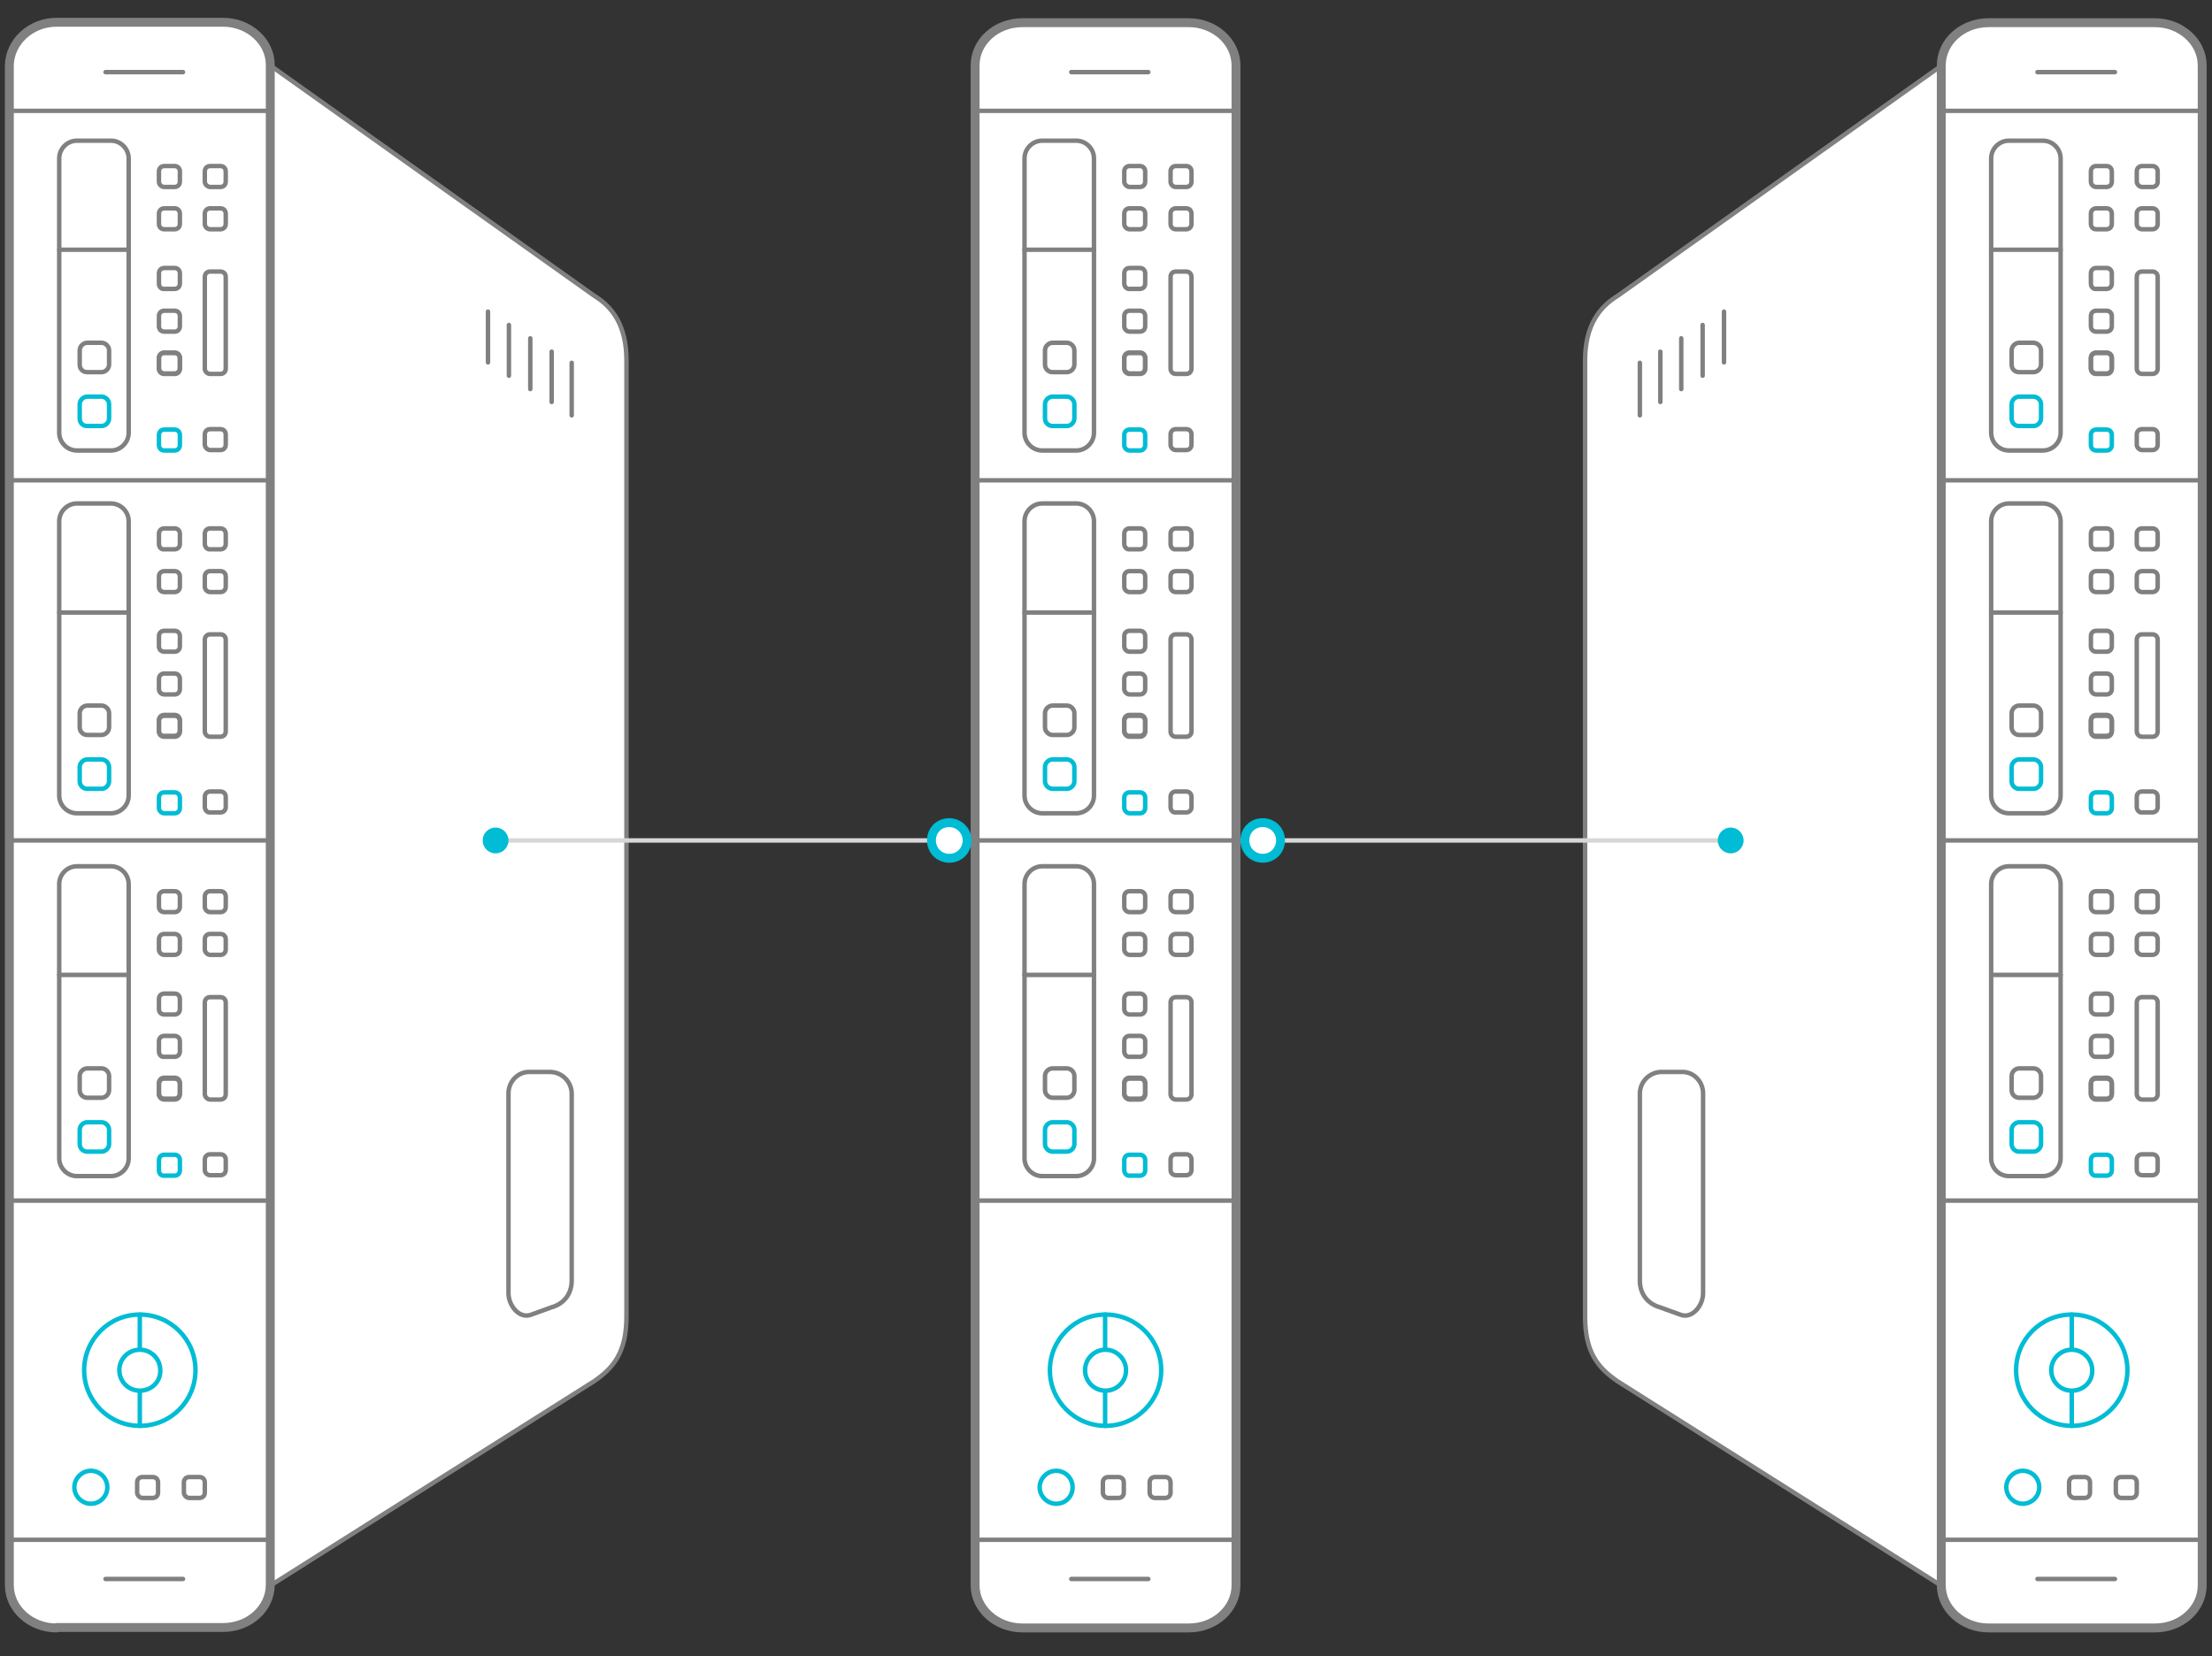 <?xml version="1.0" encoding="UTF-8"?> <svg xmlns="http://www.w3.org/2000/svg" viewBox="0 0 496.8 372"><rect x="0" y="0" width="496.8" height="372" fill="#333333" stroke="none"/><style> .ddosl0{fill:#fff;stroke:gray;stroke-miterlimit:10}.ddosl0,.ddosl1,.ddosl2{stroke-linecap:round;stroke-linejoin:round}.ddosl1{fill:#fff;stroke-width:2;stroke-miterlimit:10;stroke:gray}.ddosl2{stroke:#00bcd4}.ddosl2,.ddosl3,.ddosl4{fill:none;stroke-miterlimit:10}.ddosl3{stroke-linecap:round;stroke-linejoin:round;stroke:gray}.ddosl4{stroke:#d7d7d7}.ddosl5{fill:#00bcd4}.ddosl6{fill:#fff;stroke:#00bcd4;stroke-width:2;stroke-linecap:round;stroke-linejoin:round;stroke-miterlimit:10} </style><path class="ddosl0" d="M436.1 14.7l-72.7 51.7C359.3 68.9 356 73 356 81v214.7c0 8 2.8 11.5 7.3 14.6l72.7 45.9"></path><path class="ddosl1" d="M446.6 365.7c-5.8 0-10.6-4.3-10.6-9.6V14.7c0-5.3 4.7-9.6 10.6-9.6H484c5.8 0 10.6 4.3 10.6 9.6v341.4c0 5.3-4.7 9.6-10.6 9.6h-37.4z"></path><path class="ddosl0" d="M60.7 14.7l72.7 51.7c4.1 2.5 7.3 6.6 7.3 14.6v214.7c0 8-2.8 11.5-7.3 14.6l-72.7 45.9"></path><path class="ddosl1" d="M12.7 365.7c-5.8 0-10.6-4.3-10.6-9.6V14.7C2.2 9.4 6.9 5 12.7 5h37.4c5.8 0 10.6 4.3 10.6 9.6V356c0 5.3-4.7 9.6-10.6 9.6H12.7v.1z"></path><path id="svg-concept" class="ddosl2" d="M35.7 100v-2.3c0-.7.5-1.2 1.2-1.2h2.3c.7 0 1.2.5 1.2 1.2v2.3c0 .7-.5 1.2-1.2 1.2h-2.3c-.7 0-1.2-.5-1.2-1.2zM17.9 94v-3.2c0-.9.8-1.7 1.7-1.7h3.2c.9 0 1.7.8 1.7 1.7V94c0 .9-.8 1.7-1.7 1.7h-3.2c-1 0-1.7-.7-1.7-1.7zM35.7 181.5v-2.3c0-.7.5-1.2 1.2-1.2h2.3c.7 0 1.2.5 1.2 1.2v2.3c0 .7-.5 1.2-1.2 1.2h-2.3c-.7 0-1.2-.6-1.2-1.2zM17.9 175.5v-3.2c0-.9.8-1.7 1.7-1.7h3.2c.9 0 1.7.8 1.7 1.7v3.2c0 .9-.8 1.7-1.7 1.7h-3.2c-1 0-1.7-.8-1.7-1.7zM35.7 262.9v-2.3c0-.7.5-1.2 1.2-1.2h2.3c.7 0 1.2.5 1.2 1.2v2.3c0 .7-.5 1.2-1.2 1.2h-2.3c-.7.1-1.2-.5-1.2-1.2zM17.9 257v-3.2c0-.9.8-1.7 1.7-1.7h3.2c.9 0 1.7.8 1.7 1.7v3.2c0 .9-.8 1.7-1.7 1.7h-3.2c-1 0-1.7-.8-1.7-1.7zM31.4 320.3c-6.9 0-12.5-5.6-12.5-12.5s5.6-12.5 12.5-12.5 12.5 5.6 12.5 12.5-5.5 12.5-12.5 12.5z"></path><path id="svg-concept" class="ddosl2" d="M31.4 312.4c-2.6 0-4.6-2.1-4.6-4.6 0-2.6 2.1-4.6 4.6-4.6 2.6 0 4.6 2.1 4.6 4.6.1 2.6-2 4.6-4.6 4.6zM31.4 320.3v-7.9M31.4 303.2v-7.9"></path><path class="ddosl3" d="M60.7 24.9H2.4M60.7 345.9H2.2M13.3 97.2V35.6c0-2.2 1.8-4 4-4h7.6c2.2 0 4 1.8 4 4v61.6c0 2.2-1.8 4-4 4h-7.6c-2.2 0-4-1.8-4-4zM35.7 40.8v-2.3c0-.7.5-1.2 1.2-1.2h2.3c.7 0 1.2.5 1.2 1.2v2.3c0 .7-.5 1.2-1.2 1.2h-2.3c-.7 0-1.2-.6-1.2-1.2zM35.7 50.3V48c0-.7.5-1.2 1.2-1.2h2.3c.7 0 1.2.5 1.2 1.2v2.3c0 .7-.5 1.2-1.2 1.2h-2.3c-.7 0-1.2-.5-1.2-1.2zM35.7 63.7v-2.3c0-.7.5-1.2 1.2-1.2h2.3c.7 0 1.2.5 1.2 1.2v2.3c0 .7-.5 1.2-1.2 1.2h-2.3c-.7.1-1.2-.5-1.2-1.2zM46 40.8v-2.3c0-.7.5-1.2 1.2-1.2h2.3c.7 0 1.2.5 1.2 1.2v2.3c0 .7-.5 1.2-1.2 1.2h-2.3c-.6 0-1.2-.6-1.2-1.2zM46 50.3V48c0-.7.5-1.2 1.2-1.2h2.3c.7 0 1.2.5 1.2 1.2v2.3c0 .7-.5 1.2-1.2 1.2h-2.3c-.6 0-1.2-.5-1.2-1.2zM46 99.9v-2.3c0-.7.5-1.2 1.2-1.2h2.3c.7 0 1.2.5 1.2 1.2v2.3c0 .7-.5 1.2-1.2 1.2h-2.3c-.6 0-1.2-.6-1.2-1.2zM35.7 73.3V71c0-.7.5-1.2 1.2-1.2h2.3c.7 0 1.2.5 1.2 1.2v2.3c0 .7-.5 1.2-1.2 1.2h-2.3c-.7 0-1.2-.5-1.2-1.2zM35.7 82.7v-2.3c0-.7.5-1.2 1.2-1.2h2.3c.7 0 1.2.5 1.2 1.2v2.3c0 .7-.5 1.2-1.2 1.2h-2.3c-.7 0-1.2-.6-1.2-1.2z"></path><path class="ddosl3" d="M35.7 82.8v-2.3c0-.7.5-1.2 1.2-1.2h2.3c.7 0 1.2.5 1.2 1.2v2.3c0 .7-.5 1.2-1.2 1.2h-2.3c-.7 0-1.2-.5-1.2-1.2zM46 82.8V62.2c0-.7.5-1.2 1.2-1.2h2.3c.7 0 1.2.5 1.2 1.2v20.6c0 .7-.5 1.2-1.2 1.2h-2.3c-.6 0-1.2-.5-1.2-1.2zM28.9 56.1H13.3M17.9 81.9v-3.2c0-.9.8-1.7 1.7-1.7h3.2c.9 0 1.7.8 1.7 1.7v3.2c0 .9-.8 1.7-1.7 1.7h-3.2c-1 0-1.7-.7-1.7-1.7zM13.3 178.7v-61.6c0-2.2 1.8-4 4-4h7.6c2.2 0 4 1.8 4 4v61.6c0 2.2-1.8 4-4 4h-7.6c-2.2 0-4-1.8-4-4zM35.7 122.2v-2.3c0-.7.5-1.2 1.2-1.2h2.3c.7 0 1.2.5 1.2 1.2v2.3c0 .7-.5 1.2-1.2 1.2h-2.3c-.7.1-1.2-.5-1.2-1.2zM35.7 131.8v-2.3c0-.7.5-1.2 1.2-1.2h2.3c.7 0 1.2.5 1.2 1.2v2.3c0 .7-.5 1.2-1.2 1.2h-2.3c-.7 0-1.2-.5-1.2-1.2zM35.7 145.2v-2.3c0-.7.5-1.2 1.2-1.2h2.3c.7 0 1.2.5 1.2 1.2v2.3c0 .7-.5 1.2-1.2 1.2h-2.3c-.7 0-1.2-.5-1.2-1.2zM46 122.2v-2.3c0-.7.5-1.2 1.2-1.2h2.3c.7 0 1.2.5 1.2 1.2v2.3c0 .7-.5 1.2-1.2 1.2h-2.3c-.6.1-1.2-.5-1.2-1.2zM46 131.8v-2.3c0-.7.5-1.2 1.2-1.2h2.3c.7 0 1.2.5 1.2 1.2v2.3c0 .7-.5 1.2-1.2 1.2h-2.3c-.6 0-1.2-.5-1.2-1.2zM46 181.3V179c0-.7.5-1.2 1.2-1.2h2.3c.7 0 1.2.5 1.2 1.2v2.3c0 .7-.5 1.2-1.2 1.2h-2.3c-.6.1-1.2-.5-1.2-1.2zM35.7 154.8v-2.3c0-.7.5-1.2 1.2-1.2h2.3c.7 0 1.2.5 1.2 1.2v2.3c0 .7-.5 1.2-1.2 1.2h-2.3c-.7 0-1.2-.6-1.2-1.2zM35.7 164.1v-2.3c0-.7.5-1.2 1.2-1.2h2.3c.7 0 1.2.5 1.2 1.2v2.3c0 .7-.5 1.2-1.2 1.2h-2.3c-.7.1-1.2-.5-1.2-1.2z"></path><path class="ddosl3" d="M35.7 164.3V162c0-.7.5-1.2 1.2-1.2h2.3c.7 0 1.2.5 1.2 1.2v2.3c0 .7-.5 1.2-1.2 1.2h-2.3c-.7 0-1.2-.5-1.2-1.2zM46 164.3v-20.6c0-.7.5-1.2 1.2-1.2h2.3c.7 0 1.2.5 1.2 1.2v20.6c0 .7-.5 1.2-1.2 1.2h-2.3c-.6 0-1.2-.5-1.2-1.2zM28.9 137.6H13.3M17.9 163.4v-3.2c0-.9.8-1.7 1.7-1.7h3.2c.9 0 1.7.8 1.7 1.7v3.2c0 .9-.8 1.7-1.7 1.7h-3.2c-1 0-1.7-.8-1.7-1.7zM13.3 260.2v-61.6c0-2.2 1.8-4 4-4h7.6c2.2 0 4 1.8 4 4v61.6c0 2.2-1.8 4-4 4h-7.6c-2.2 0-4-1.8-4-4zM35.7 203.7v-2.3c0-.7.5-1.2 1.2-1.2h2.3c.7 0 1.2.5 1.2 1.2v2.3c0 .7-.5 1.2-1.2 1.2h-2.3c-.7 0-1.2-.5-1.2-1.2zM35.7 213.3V211c0-.7.5-1.2 1.2-1.2h2.3c.7 0 1.2.5 1.2 1.2v2.3c0 .7-.5 1.2-1.2 1.2h-2.3c-.7 0-1.2-.6-1.2-1.2zM35.7 226.7v-2.3c0-.7.5-1.2 1.2-1.2h2.3c.7 0 1.2.5 1.2 1.2v2.3c0 .7-.5 1.2-1.2 1.2h-2.3c-.7 0-1.2-.5-1.2-1.2zM46 203.7v-2.3c0-.7.5-1.2 1.2-1.2h2.3c.7 0 1.2.5 1.2 1.2v2.3c0 .7-.5 1.2-1.2 1.2h-2.3c-.6 0-1.2-.5-1.2-1.2zM46 213.3V211c0-.7.5-1.2 1.2-1.2h2.3c.7 0 1.2.5 1.2 1.2v2.3c0 .7-.5 1.2-1.2 1.2h-2.3c-.6 0-1.2-.6-1.2-1.2zM46 262.8v-2.3c0-.7.5-1.2 1.2-1.2h2.3c.7 0 1.2.5 1.2 1.2v2.3c0 .7-.5 1.2-1.2 1.2h-2.3c-.6 0-1.2-.5-1.2-1.2zM35.7 236.2v-2.3c0-.7.5-1.2 1.2-1.2h2.3c.7 0 1.2.5 1.2 1.2v2.3c0 .7-.5 1.2-1.2 1.2h-2.3c-.7.1-1.2-.5-1.2-1.2zM35.7 245.6v-2.3c0-.7.5-1.2 1.2-1.2h2.3c.7 0 1.2.5 1.2 1.2v2.3c0 .7-.5 1.2-1.2 1.2h-2.3c-.7 0-1.2-.5-1.2-1.2z"></path><path class="ddosl3" d="M35.7 245.8v-2.3c0-.7.5-1.2 1.2-1.2h2.3c.7 0 1.2.5 1.2 1.2v2.3c0 .7-.5 1.2-1.2 1.2h-2.3c-.7 0-1.2-.6-1.2-1.2z"></path><path id="svg-concept" class="ddosl2" d="M20.4 337.8c-2 0-3.7-1.7-3.7-3.7s1.7-3.7 3.7-3.7 3.7 1.6 3.7 3.7-1.7 3.7-3.7 3.7z"></path><path class="ddosl3" d="M30.8 335.3V333c0-.7.5-1.2 1.2-1.2h2.3c.7 0 1.2.5 1.2 1.2v2.3c0 .7-.5 1.2-1.2 1.2H32c-.6 0-1.2-.6-1.2-1.2zM41.3 335.3V333c0-.7.5-1.2 1.2-1.2h2.3c.7 0 1.2.5 1.2 1.2v2.3c0 .7-.5 1.2-1.2 1.2h-2.3c-.6 0-1.2-.6-1.2-1.2zM46 245.8v-20.6c0-.7.5-1.2 1.2-1.2h2.3c.7 0 1.2.5 1.2 1.2v20.6c0 .7-.5 1.2-1.2 1.2h-2.3c-.6 0-1.2-.6-1.2-1.2zM28.9 219H13.3M17.9 244.9v-3.2c0-.9.8-1.7 1.7-1.7h3.2c.9 0 1.7.8 1.7 1.7v3.2c0 .9-.8 1.7-1.7 1.7h-3.2c-1 0-1.7-.8-1.7-1.7zM60.7 107.9H2.2M128.4 93.3V81.5M123.9 90.3V79M119.1 87.4V76M114.3 84.4V73M109.6 81.4V70M41.1 16.2H23.7M41.1 354.7H23.7M60.7 188.8H2.2M60.7 269.7H2.2M114.2 245.6v44.9c0 2.7 2.3 5.7 4.9 4.9l4.7-1.7c3.2-.9 4.6-3.4 4.6-6v-42c0-2.7-2.2-4.9-4.9-4.9H119c-2.6-.1-4.8 2.1-4.8 4.8z"></path><path id="svg-concept" class="ddosl2" d="M469.6 100v-2.3c0-.7.5-1.2 1.2-1.2h2.3c.7 0 1.2.5 1.2 1.2v2.3c0 .7-.5 1.2-1.2 1.2h-2.3c-.7 0-1.2-.5-1.2-1.2zM451.8 94v-3.2c0-.9.8-1.7 1.7-1.7h3.2c.9 0 1.7.8 1.7 1.7V94c0 .9-.8 1.7-1.7 1.7h-3.2c-1 0-1.7-.7-1.7-1.7zM469.6 181.5v-2.3c0-.7.5-1.2 1.2-1.2h2.3c.7 0 1.2.5 1.2 1.2v2.3c0 .7-.5 1.2-1.2 1.2h-2.3c-.7 0-1.2-.6-1.2-1.2zM451.8 175.5v-3.2c0-.9.8-1.7 1.7-1.7h3.2c.9 0 1.7.8 1.7 1.7v3.2c0 .9-.8 1.7-1.7 1.7h-3.2c-1 0-1.7-.8-1.7-1.7zM469.6 262.9v-2.3c0-.7.5-1.2 1.2-1.2h2.3c.7 0 1.2.5 1.2 1.2v2.3c0 .7-.5 1.2-1.2 1.2h-2.3c-.7.1-1.2-.5-1.2-1.2zM451.8 257v-3.2c0-.9.8-1.7 1.7-1.7h3.2c.9 0 1.7.8 1.7 1.7v3.2c0 .9-.8 1.7-1.7 1.7h-3.2c-1 0-1.7-.8-1.7-1.7zM465.3 320.3c-6.9 0-12.5-5.6-12.5-12.5s5.6-12.5 12.5-12.5 12.5 5.6 12.5 12.5-5.6 12.5-12.5 12.5z"></path><path id="svg-concept" class="ddosl2" d="M465.3 312.4c-2.6 0-4.6-2.1-4.6-4.6 0-2.6 2.1-4.6 4.6-4.6s4.6 2.1 4.6 4.6c.1 2.6-2 4.6-4.6 4.6zM465.3 320.3v-7.9M465.3 303.2v-7.9"></path><path class="ddosl3" d="M494.6 24.9h-58.3M494.6 345.9h-58.5M447.2 97.2V35.6c0-2.2 1.8-4 4-4h7.6c2.2 0 4 1.8 4 4v61.6c0 2.2-1.8 4-4 4h-7.6c-2.2 0-4-1.8-4-4zM469.6 40.8v-2.3c0-.7.5-1.2 1.2-1.2h2.3c.7 0 1.2.5 1.2 1.2v2.3c0 .7-.5 1.2-1.2 1.2h-2.3c-.7 0-1.2-.6-1.2-1.2zM469.6 50.3V48c0-.7.5-1.2 1.2-1.2h2.3c.7 0 1.2.5 1.2 1.2v2.3c0 .7-.5 1.2-1.2 1.2h-2.3c-.7 0-1.2-.5-1.2-1.2zM469.6 63.7v-2.3c0-.7.5-1.2 1.2-1.2h2.3c.7 0 1.2.5 1.2 1.2v2.3c0 .7-.5 1.2-1.2 1.2h-2.3c-.7.1-1.2-.5-1.2-1.2zM479.9 40.8v-2.3c0-.7.5-1.2 1.2-1.2h2.3c.7 0 1.2.5 1.2 1.2v2.3c0 .7-.5 1.2-1.2 1.2h-2.3c-.6 0-1.2-.6-1.2-1.2zM479.9 50.3V48c0-.7.5-1.2 1.2-1.2h2.3c.7 0 1.2.5 1.2 1.2v2.3c0 .7-.5 1.2-1.2 1.2h-2.3c-.6 0-1.2-.5-1.2-1.2zM479.9 99.9v-2.3c0-.7.5-1.2 1.2-1.2h2.3c.7 0 1.2.5 1.2 1.2v2.3c0 .7-.5 1.2-1.2 1.2h-2.3c-.6 0-1.2-.6-1.2-1.2zM469.6 73.3V71c0-.7.5-1.2 1.2-1.2h2.3c.7 0 1.2.5 1.2 1.2v2.3c0 .7-.5 1.2-1.2 1.2h-2.3c-.7 0-1.2-.5-1.2-1.2zM469.6 82.7v-2.3c0-.7.5-1.2 1.2-1.2h2.3c.7 0 1.2.5 1.2 1.2v2.3c0 .7-.5 1.2-1.2 1.2h-2.3c-.7 0-1.2-.6-1.2-1.2z"></path><path class="ddosl3" d="M469.6 82.8v-2.3c0-.7.5-1.2 1.2-1.2h2.3c.7 0 1.2.5 1.2 1.2v2.3c0 .7-.5 1.2-1.2 1.2h-2.3c-.7 0-1.2-.5-1.2-1.2zM479.9 82.8V62.2c0-.7.5-1.2 1.2-1.2h2.3c.7 0 1.2.5 1.2 1.2v20.6c0 .7-.5 1.2-1.2 1.2h-2.3c-.6 0-1.2-.5-1.2-1.2zM462.8 56.1h-15.6M451.8 81.9v-3.2c0-.9.8-1.7 1.7-1.7h3.2c.9 0 1.7.8 1.7 1.7v3.2c0 .9-.8 1.7-1.7 1.7h-3.2c-1 0-1.7-.7-1.7-1.7zM447.2 178.7v-61.6c0-2.2 1.8-4 4-4h7.6c2.2 0 4 1.8 4 4v61.6c0 2.2-1.8 4-4 4h-7.6c-2.2 0-4-1.8-4-4zM469.6 122.2v-2.3c0-.7.5-1.2 1.2-1.2h2.3c.7 0 1.2.5 1.2 1.2v2.3c0 .7-.5 1.2-1.2 1.2h-2.3c-.7.1-1.2-.5-1.2-1.2zM469.6 131.8v-2.3c0-.7.5-1.2 1.2-1.2h2.3c.7 0 1.2.5 1.2 1.2v2.3c0 .7-.5 1.2-1.2 1.2h-2.3c-.7 0-1.2-.5-1.2-1.2zM469.6 145.2v-2.3c0-.7.5-1.2 1.2-1.2h2.3c.7 0 1.2.5 1.2 1.2v2.3c0 .7-.5 1.2-1.2 1.2h-2.3c-.7 0-1.2-.5-1.2-1.2zM479.9 122.2v-2.3c0-.7.5-1.2 1.2-1.2h2.3c.7 0 1.2.5 1.2 1.2v2.3c0 .7-.5 1.2-1.2 1.2h-2.3c-.6.1-1.2-.5-1.2-1.2zM479.9 131.8v-2.3c0-.7.5-1.2 1.2-1.2h2.3c.7 0 1.2.5 1.2 1.2v2.3c0 .7-.5 1.2-1.2 1.2h-2.3c-.6 0-1.2-.5-1.2-1.2zM479.9 181.3V179c0-.7.5-1.2 1.2-1.2h2.3c.7 0 1.2.5 1.2 1.2v2.3c0 .7-.5 1.2-1.2 1.2h-2.3c-.6.1-1.2-.5-1.2-1.2zM469.6 154.8v-2.3c0-.7.5-1.2 1.2-1.2h2.3c.7 0 1.2.5 1.2 1.2v2.3c0 .7-.5 1.2-1.2 1.2h-2.3c-.7 0-1.2-.6-1.2-1.2zM469.6 164.1v-2.3c0-.7.5-1.2 1.2-1.2h2.3c.7 0 1.2.5 1.2 1.2v2.3c0 .7-.5 1.2-1.2 1.2h-2.3c-.7.1-1.2-.5-1.2-1.2z"></path><path class="ddosl3" d="M469.6 164.3V162c0-.7.5-1.2 1.2-1.2h2.3c.7 0 1.2.5 1.2 1.2v2.3c0 .7-.5 1.2-1.2 1.2h-2.3c-.7 0-1.2-.5-1.2-1.2zM479.9 164.3v-20.6c0-.7.5-1.2 1.2-1.2h2.3c.7 0 1.2.5 1.2 1.2v20.6c0 .7-.5 1.2-1.2 1.2h-2.3c-.6 0-1.2-.5-1.2-1.2zM462.8 137.6h-15.6M451.8 163.4v-3.2c0-.9.8-1.7 1.7-1.7h3.2c.9 0 1.7.8 1.7 1.7v3.2c0 .9-.8 1.7-1.7 1.7h-3.2c-1 0-1.7-.8-1.7-1.7zM447.2 260.2v-61.6c0-2.2 1.8-4 4-4h7.6c2.2 0 4 1.8 4 4v61.6c0 2.2-1.8 4-4 4h-7.6c-2.2 0-4-1.8-4-4zM469.6 203.7v-2.3c0-.7.5-1.2 1.2-1.2h2.3c.7 0 1.2.5 1.2 1.2v2.3c0 .7-.5 1.2-1.2 1.2h-2.3c-.7 0-1.2-.5-1.2-1.2zM469.6 213.3V211c0-.7.5-1.2 1.2-1.2h2.3c.7 0 1.2.5 1.2 1.2v2.3c0 .7-.5 1.2-1.2 1.2h-2.3c-.7 0-1.2-.6-1.2-1.2zM469.6 226.7v-2.3c0-.7.5-1.2 1.2-1.2h2.3c.7 0 1.2.5 1.2 1.2v2.3c0 .7-.5 1.2-1.2 1.2h-2.3c-.7 0-1.2-.5-1.2-1.2zM479.9 203.7v-2.3c0-.7.5-1.2 1.2-1.2h2.3c.7 0 1.2.5 1.2 1.2v2.3c0 .7-.5 1.2-1.2 1.2h-2.3c-.6 0-1.2-.5-1.2-1.2zM479.9 213.3V211c0-.7.5-1.2 1.2-1.2h2.3c.7 0 1.2.5 1.2 1.2v2.3c0 .7-.5 1.2-1.2 1.2h-2.3c-.6 0-1.2-.6-1.2-1.2zM479.9 262.8v-2.3c0-.7.5-1.2 1.2-1.2h2.3c.7 0 1.2.5 1.2 1.2v2.3c0 .7-.5 1.2-1.2 1.2h-2.3c-.6 0-1.2-.5-1.2-1.2zM469.6 236.2v-2.3c0-.7.5-1.2 1.2-1.2h2.3c.7 0 1.2.5 1.2 1.2v2.3c0 .7-.5 1.2-1.2 1.2h-2.3c-.7.1-1.2-.5-1.2-1.2zM469.6 245.6v-2.3c0-.7.5-1.2 1.2-1.2h2.3c.7 0 1.2.5 1.2 1.2v2.3c0 .7-.5 1.2-1.2 1.2h-2.3c-.7 0-1.2-.5-1.2-1.2z"></path><path class="ddosl3" d="M469.6 245.8v-2.3c0-.7.5-1.2 1.2-1.2h2.3c.7 0 1.2.5 1.2 1.2v2.3c0 .7-.5 1.2-1.2 1.2h-2.3c-.7 0-1.2-.6-1.2-1.2z"></path><path id="svg-concept" class="ddosl2" d="M454.3 337.8c-2 0-3.7-1.7-3.7-3.7s1.7-3.7 3.7-3.7 3.7 1.6 3.7 3.7-1.7 3.7-3.7 3.7z"></path><path class="ddosl3" d="M464.7 335.3V333c0-.7.5-1.2 1.2-1.2h2.3c.7 0 1.2.5 1.2 1.2v2.3c0 .7-.5 1.2-1.2 1.2h-2.3c-.6 0-1.2-.6-1.2-1.2zM475.2 335.3V333c0-.7.5-1.2 1.2-1.2h2.3c.7 0 1.2.5 1.2 1.2v2.3c0 .7-.5 1.2-1.2 1.2h-2.3c-.6 0-1.2-.6-1.2-1.2zM479.9 245.8v-20.6c0-.7.5-1.2 1.2-1.2h2.3c.7 0 1.2.5 1.2 1.2v20.6c0 .7-.5 1.2-1.2 1.2h-2.3c-.6 0-1.2-.6-1.2-1.2zM462.8 219h-15.6M451.8 244.9v-3.2c0-.9.8-1.7 1.7-1.7h3.2c.9 0 1.7.8 1.7 1.7v3.2c0 .9-.8 1.7-1.7 1.7h-3.2c-1 0-1.7-.8-1.7-1.7zM494.6 107.9h-58.5M368.3 93.3V81.5M372.9 90.3V79M377.6 87.4V76M382.4 84.4V73M387.2 81.4V70M475 16.2h-17.4M475 354.7h-17.4M494.6 188.8h-58.5M494.6 269.7h-58.5M382.5 245.6v44.9c0 2.7-2.3 5.7-4.9 4.9l-4.7-1.7c-3.2-.9-4.6-3.4-4.6-6v-42c0-2.7 2.2-4.9 4.9-4.9h4.5c2.6-.1 4.8 2.1 4.8 4.8z"></path><path class="ddosl1" d="M229.6 365.7c-5.8 0-10.6-4.3-10.6-9.6V14.7c0-5.3 4.7-9.6 10.6-9.6H267c5.8 0 10.6 4.3 10.6 9.6v341.4c0 5.3-4.7 9.6-10.6 9.6h-37.4z"></path><path id="svg-concept" class="ddosl2" d="M252.5 100v-2.3c0-.7.5-1.2 1.2-1.2h2.3c.7 0 1.2.5 1.2 1.2v2.3c0 .7-.5 1.2-1.2 1.2h-2.3c-.6 0-1.2-.5-1.2-1.2zM234.7 94v-3.2c0-.9.8-1.7 1.7-1.7h3.2c.9 0 1.7.8 1.7 1.7V94c0 .9-.8 1.7-1.7 1.7h-3.2c-.9 0-1.7-.7-1.7-1.7zM252.5 181.5v-2.3c0-.7.5-1.2 1.2-1.2h2.3c.7 0 1.2.5 1.2 1.2v2.3c0 .7-.5 1.2-1.2 1.2h-2.3c-.6 0-1.2-.6-1.2-1.2zM234.7 175.5v-3.2c0-.9.8-1.7 1.7-1.7h3.2c.9 0 1.7.8 1.7 1.7v3.2c0 .9-.8 1.7-1.7 1.7h-3.2c-.9 0-1.7-.8-1.7-1.7zM252.5 262.9v-2.3c0-.7.5-1.2 1.2-1.2h2.3c.7 0 1.2.5 1.2 1.2v2.3c0 .7-.5 1.2-1.2 1.2h-2.3c-.6.1-1.2-.5-1.2-1.2zM234.7 257v-3.2c0-.9.8-1.7 1.7-1.7h3.2c.9 0 1.7.8 1.7 1.7v3.2c0 .9-.8 1.7-1.7 1.7h-3.2c-.9 0-1.7-.8-1.7-1.7zM248.3 320.3c-6.9 0-12.5-5.6-12.5-12.5s5.6-12.5 12.5-12.5 12.5 5.6 12.5 12.5-5.6 12.5-12.5 12.5z"></path><path id="svg-concept" class="ddosl2" d="M248.3 312.4c-2.6 0-4.6-2.1-4.6-4.6 0-2.6 2.1-4.6 4.6-4.6s4.6 2.1 4.6 4.6c0 2.6-2.1 4.6-4.6 4.6zM248.2 320.3v-7.9M248.2 303.2v-7.9"></path><path class="ddosl3" d="M277.5 24.9h-58.3M277.5 345.9H219M230.1 97.2V35.6c0-2.2 1.8-4 4-4h7.6c2.2 0 4 1.8 4 4v61.6c0 2.2-1.8 4-4 4h-7.6c-2.2 0-4-1.8-4-4zM252.5 40.8v-2.3c0-.7.5-1.2 1.2-1.2h2.3c.7 0 1.2.5 1.2 1.2v2.3c0 .7-.5 1.2-1.2 1.2h-2.3c-.6 0-1.2-.6-1.2-1.2zM252.5 50.3V48c0-.7.5-1.2 1.2-1.2h2.3c.7 0 1.2.5 1.2 1.2v2.3c0 .7-.5 1.2-1.2 1.2h-2.3c-.6 0-1.2-.5-1.2-1.2zM252.5 63.7v-2.3c0-.7.5-1.2 1.2-1.2h2.3c.7 0 1.2.5 1.2 1.2v2.3c0 .7-.5 1.2-1.2 1.2h-2.3c-.6.1-1.2-.5-1.2-1.2zM262.9 40.8v-2.3c0-.7.5-1.2 1.2-1.2h2.3c.7 0 1.2.5 1.2 1.2v2.3c0 .7-.5 1.2-1.2 1.2h-2.3c-.7 0-1.2-.6-1.2-1.2zM262.9 50.3V48c0-.7.5-1.2 1.2-1.2h2.3c.7 0 1.2.5 1.2 1.2v2.3c0 .7-.5 1.2-1.2 1.2h-2.3c-.7 0-1.2-.5-1.2-1.2zM262.9 99.9v-2.3c0-.7.5-1.2 1.2-1.2h2.3c.7 0 1.2.5 1.2 1.2v2.3c0 .7-.5 1.2-1.2 1.2h-2.3c-.7 0-1.2-.6-1.2-1.2zM252.5 73.3V71c0-.7.5-1.2 1.2-1.2h2.3c.7 0 1.2.5 1.2 1.2v2.3c0 .7-.5 1.2-1.2 1.2h-2.3c-.6 0-1.2-.5-1.2-1.2zM252.5 82.7v-2.3c0-.7.5-1.2 1.2-1.2h2.3c.7 0 1.2.5 1.2 1.2v2.3c0 .7-.5 1.2-1.2 1.2h-2.3c-.6 0-1.2-.6-1.2-1.2z"></path><path class="ddosl3" d="M252.5 82.8v-2.3c0-.7.5-1.2 1.2-1.2h2.3c.7 0 1.2.5 1.2 1.2v2.3c0 .7-.5 1.2-1.2 1.2h-2.3c-.6 0-1.2-.5-1.2-1.2zM262.9 82.8V62.2c0-.7.5-1.2 1.2-1.2h2.3c.7 0 1.2.5 1.2 1.2v20.6c0 .7-.5 1.2-1.2 1.2h-2.3c-.7 0-1.2-.5-1.2-1.2zM245.7 56.1h-15.6M234.7 81.9v-3.2c0-.9.8-1.7 1.7-1.7h3.2c.9 0 1.7.8 1.7 1.7v3.2c0 .9-.8 1.7-1.7 1.7h-3.2c-.9 0-1.7-.7-1.7-1.7zM230.1 178.7v-61.6c0-2.2 1.8-4 4-4h7.6c2.2 0 4 1.8 4 4v61.6c0 2.2-1.8 4-4 4h-7.6c-2.2 0-4-1.8-4-4zM252.5 122.2v-2.3c0-.7.5-1.2 1.2-1.2h2.3c.7 0 1.2.5 1.2 1.2v2.3c0 .7-.5 1.2-1.2 1.2h-2.3c-.6.1-1.2-.5-1.2-1.2zM252.5 131.8v-2.3c0-.7.5-1.2 1.2-1.2h2.3c.7 0 1.2.5 1.2 1.2v2.3c0 .7-.5 1.2-1.2 1.2h-2.3c-.6 0-1.2-.5-1.2-1.2zM252.5 145.2v-2.3c0-.7.5-1.2 1.2-1.2h2.3c.7 0 1.2.5 1.2 1.2v2.3c0 .7-.5 1.2-1.2 1.2h-2.3c-.6 0-1.2-.5-1.2-1.2zM262.9 122.2v-2.3c0-.7.5-1.2 1.2-1.2h2.3c.7 0 1.2.5 1.2 1.2v2.3c0 .7-.5 1.2-1.2 1.2h-2.3c-.7.1-1.2-.5-1.2-1.2zM262.9 131.8v-2.3c0-.7.5-1.2 1.2-1.2h2.3c.7 0 1.2.5 1.2 1.2v2.3c0 .7-.5 1.2-1.2 1.2h-2.3c-.7 0-1.2-.5-1.2-1.2zM262.9 181.3V179c0-.7.5-1.2 1.2-1.2h2.3c.7 0 1.2.5 1.2 1.2v2.3c0 .7-.5 1.2-1.2 1.2h-2.3c-.7.1-1.2-.5-1.2-1.2zM252.5 154.8v-2.3c0-.7.5-1.2 1.2-1.2h2.3c.7 0 1.2.5 1.2 1.2v2.3c0 .7-.5 1.2-1.2 1.2h-2.3c-.6 0-1.2-.6-1.2-1.2zM252.5 164.1v-2.3c0-.7.5-1.2 1.2-1.2h2.3c.7 0 1.2.5 1.2 1.2v2.3c0 .7-.5 1.2-1.2 1.2h-2.3c-.6.1-1.2-.5-1.2-1.2z"></path><path class="ddosl3" d="M252.5 164.3V162c0-.7.5-1.2 1.2-1.2h2.3c.7 0 1.2.5 1.2 1.2v2.3c0 .7-.5 1.2-1.2 1.2h-2.3c-.6 0-1.2-.5-1.2-1.2zM262.9 164.3v-20.6c0-.7.5-1.2 1.2-1.2h2.3c.7 0 1.2.5 1.2 1.2v20.6c0 .7-.5 1.2-1.2 1.2h-2.3c-.7 0-1.2-.5-1.2-1.2zM245.7 137.6h-15.6M234.7 163.4v-3.2c0-.9.8-1.7 1.7-1.7h3.2c.9 0 1.7.8 1.7 1.7v3.2c0 .9-.8 1.7-1.7 1.7h-3.2c-.9 0-1.7-.8-1.7-1.7zM230.1 260.2v-61.6c0-2.2 1.8-4 4-4h7.6c2.2 0 4 1.8 4 4v61.6c0 2.2-1.8 4-4 4h-7.6c-2.2 0-4-1.8-4-4zM252.5 203.7v-2.3c0-.7.5-1.2 1.2-1.2h2.3c.7 0 1.2.5 1.2 1.2v2.3c0 .7-.5 1.2-1.2 1.2h-2.3c-.6 0-1.2-.5-1.2-1.2zM252.5 213.3V211c0-.7.5-1.2 1.2-1.2h2.3c.7 0 1.2.5 1.2 1.2v2.3c0 .7-.5 1.2-1.2 1.2h-2.3c-.6 0-1.2-.6-1.2-1.2zM252.5 226.7v-2.3c0-.7.5-1.2 1.2-1.2h2.3c.7 0 1.2.5 1.2 1.2v2.3c0 .7-.5 1.2-1.2 1.2h-2.3c-.6 0-1.2-.5-1.2-1.2zM262.9 203.7v-2.3c0-.7.5-1.2 1.2-1.2h2.3c.7 0 1.2.5 1.2 1.2v2.3c0 .7-.5 1.2-1.2 1.2h-2.3c-.7 0-1.2-.5-1.2-1.2zM262.9 213.3V211c0-.7.5-1.2 1.2-1.2h2.3c.7 0 1.2.5 1.2 1.2v2.3c0 .7-.5 1.2-1.2 1.2h-2.3c-.7 0-1.2-.6-1.2-1.2zM262.9 262.8v-2.3c0-.7.5-1.2 1.2-1.2h2.3c.7 0 1.2.5 1.2 1.2v2.3c0 .7-.5 1.2-1.2 1.2h-2.3c-.7 0-1.2-.5-1.2-1.2zM252.5 236.2v-2.3c0-.7.5-1.2 1.2-1.2h2.3c.7 0 1.2.5 1.2 1.2v2.3c0 .7-.5 1.2-1.2 1.2h-2.3c-.6.1-1.2-.5-1.2-1.2zM252.5 245.6v-2.3c0-.7.5-1.2 1.2-1.2h2.3c.7 0 1.2.5 1.2 1.2v2.3c0 .7-.5 1.2-1.2 1.2h-2.3c-.6 0-1.2-.5-1.2-1.2z"></path><path class="ddosl3" d="M252.5 245.8v-2.3c0-.7.5-1.2 1.2-1.2h2.3c.7 0 1.2.5 1.2 1.2v2.3c0 .7-.5 1.2-1.2 1.2h-2.3c-.6 0-1.2-.6-1.2-1.2z"></path><path id="svg-concept" class="ddosl2" d="M237.2 337.8c-2 0-3.7-1.7-3.7-3.7s1.7-3.7 3.7-3.7 3.7 1.6 3.7 3.7-1.6 3.7-3.7 3.7z"></path><path class="ddosl3" d="M247.7 335.3V333c0-.7.5-1.2 1.2-1.2h2.3c.7 0 1.2.5 1.2 1.2v2.3c0 .7-.5 1.2-1.2 1.2h-2.3c-.7 0-1.2-.6-1.2-1.2zM258.2 335.3V333c0-.7.5-1.2 1.2-1.2h2.3c.7 0 1.2.5 1.2 1.2v2.3c0 .7-.5 1.2-1.2 1.2h-2.3c-.7 0-1.2-.6-1.2-1.2zM262.9 245.8v-20.6c0-.7.5-1.2 1.2-1.2h2.3c.7 0 1.2.5 1.2 1.2v20.6c0 .7-.5 1.2-1.2 1.2h-2.3c-.7 0-1.2-.6-1.2-1.2zM245.7 219h-15.6M234.7 244.9v-3.2c0-.9.8-1.7 1.7-1.7h3.2c.9 0 1.7.8 1.7 1.7v3.2c0 .9-.8 1.7-1.7 1.7h-3.2c-.9 0-1.7-.8-1.7-1.7zM277.5 107.9H219M257.9 16.2h-17.3M257.9 354.7h-17.3M277.5 188.8H219M277.5 269.7H219"></path><g><path class="ddosl4" d="M111.3 188.8h106.8M278.6 188.8h109.9"></path><circle id="svg-ico" class="ddosl5" cx="111.3" cy="188.8" r="2.9"></circle><circle id="svg-ico" class="ddosl5" cx="388.7" cy="188.8" r="2.9"></circle></g><g><path id="svg-concept" class="ddosl6" d="M217.2 188.8c0 2.2-1.7 4-4 4-2.2 0-4-1.7-4-4s1.7-4 4-4c2.1 0 4 1.7 4 4z"></path><animateMotion accumulate="none" begin="0s" dur="3s" fill="remove" path="M0, 0 -95 0 0 0" repeatCount="indefinite" restart="always"></animateMotion></g><g><path id="svg-concept" class="ddosl6" d="M287.6 188.8c0 2.2-1.7 4-4 4-2.2 0-4-1.7-4-4s1.7-4 4-4c2.2 0 4 1.7 4 4z"></path><animateMotion accumulate="none" begin="0s" dur="3s" fill="remove" path="M0, 0 95 0 0 0" repeatCount="indefinite" restart="always"></animateMotion></g></svg> 